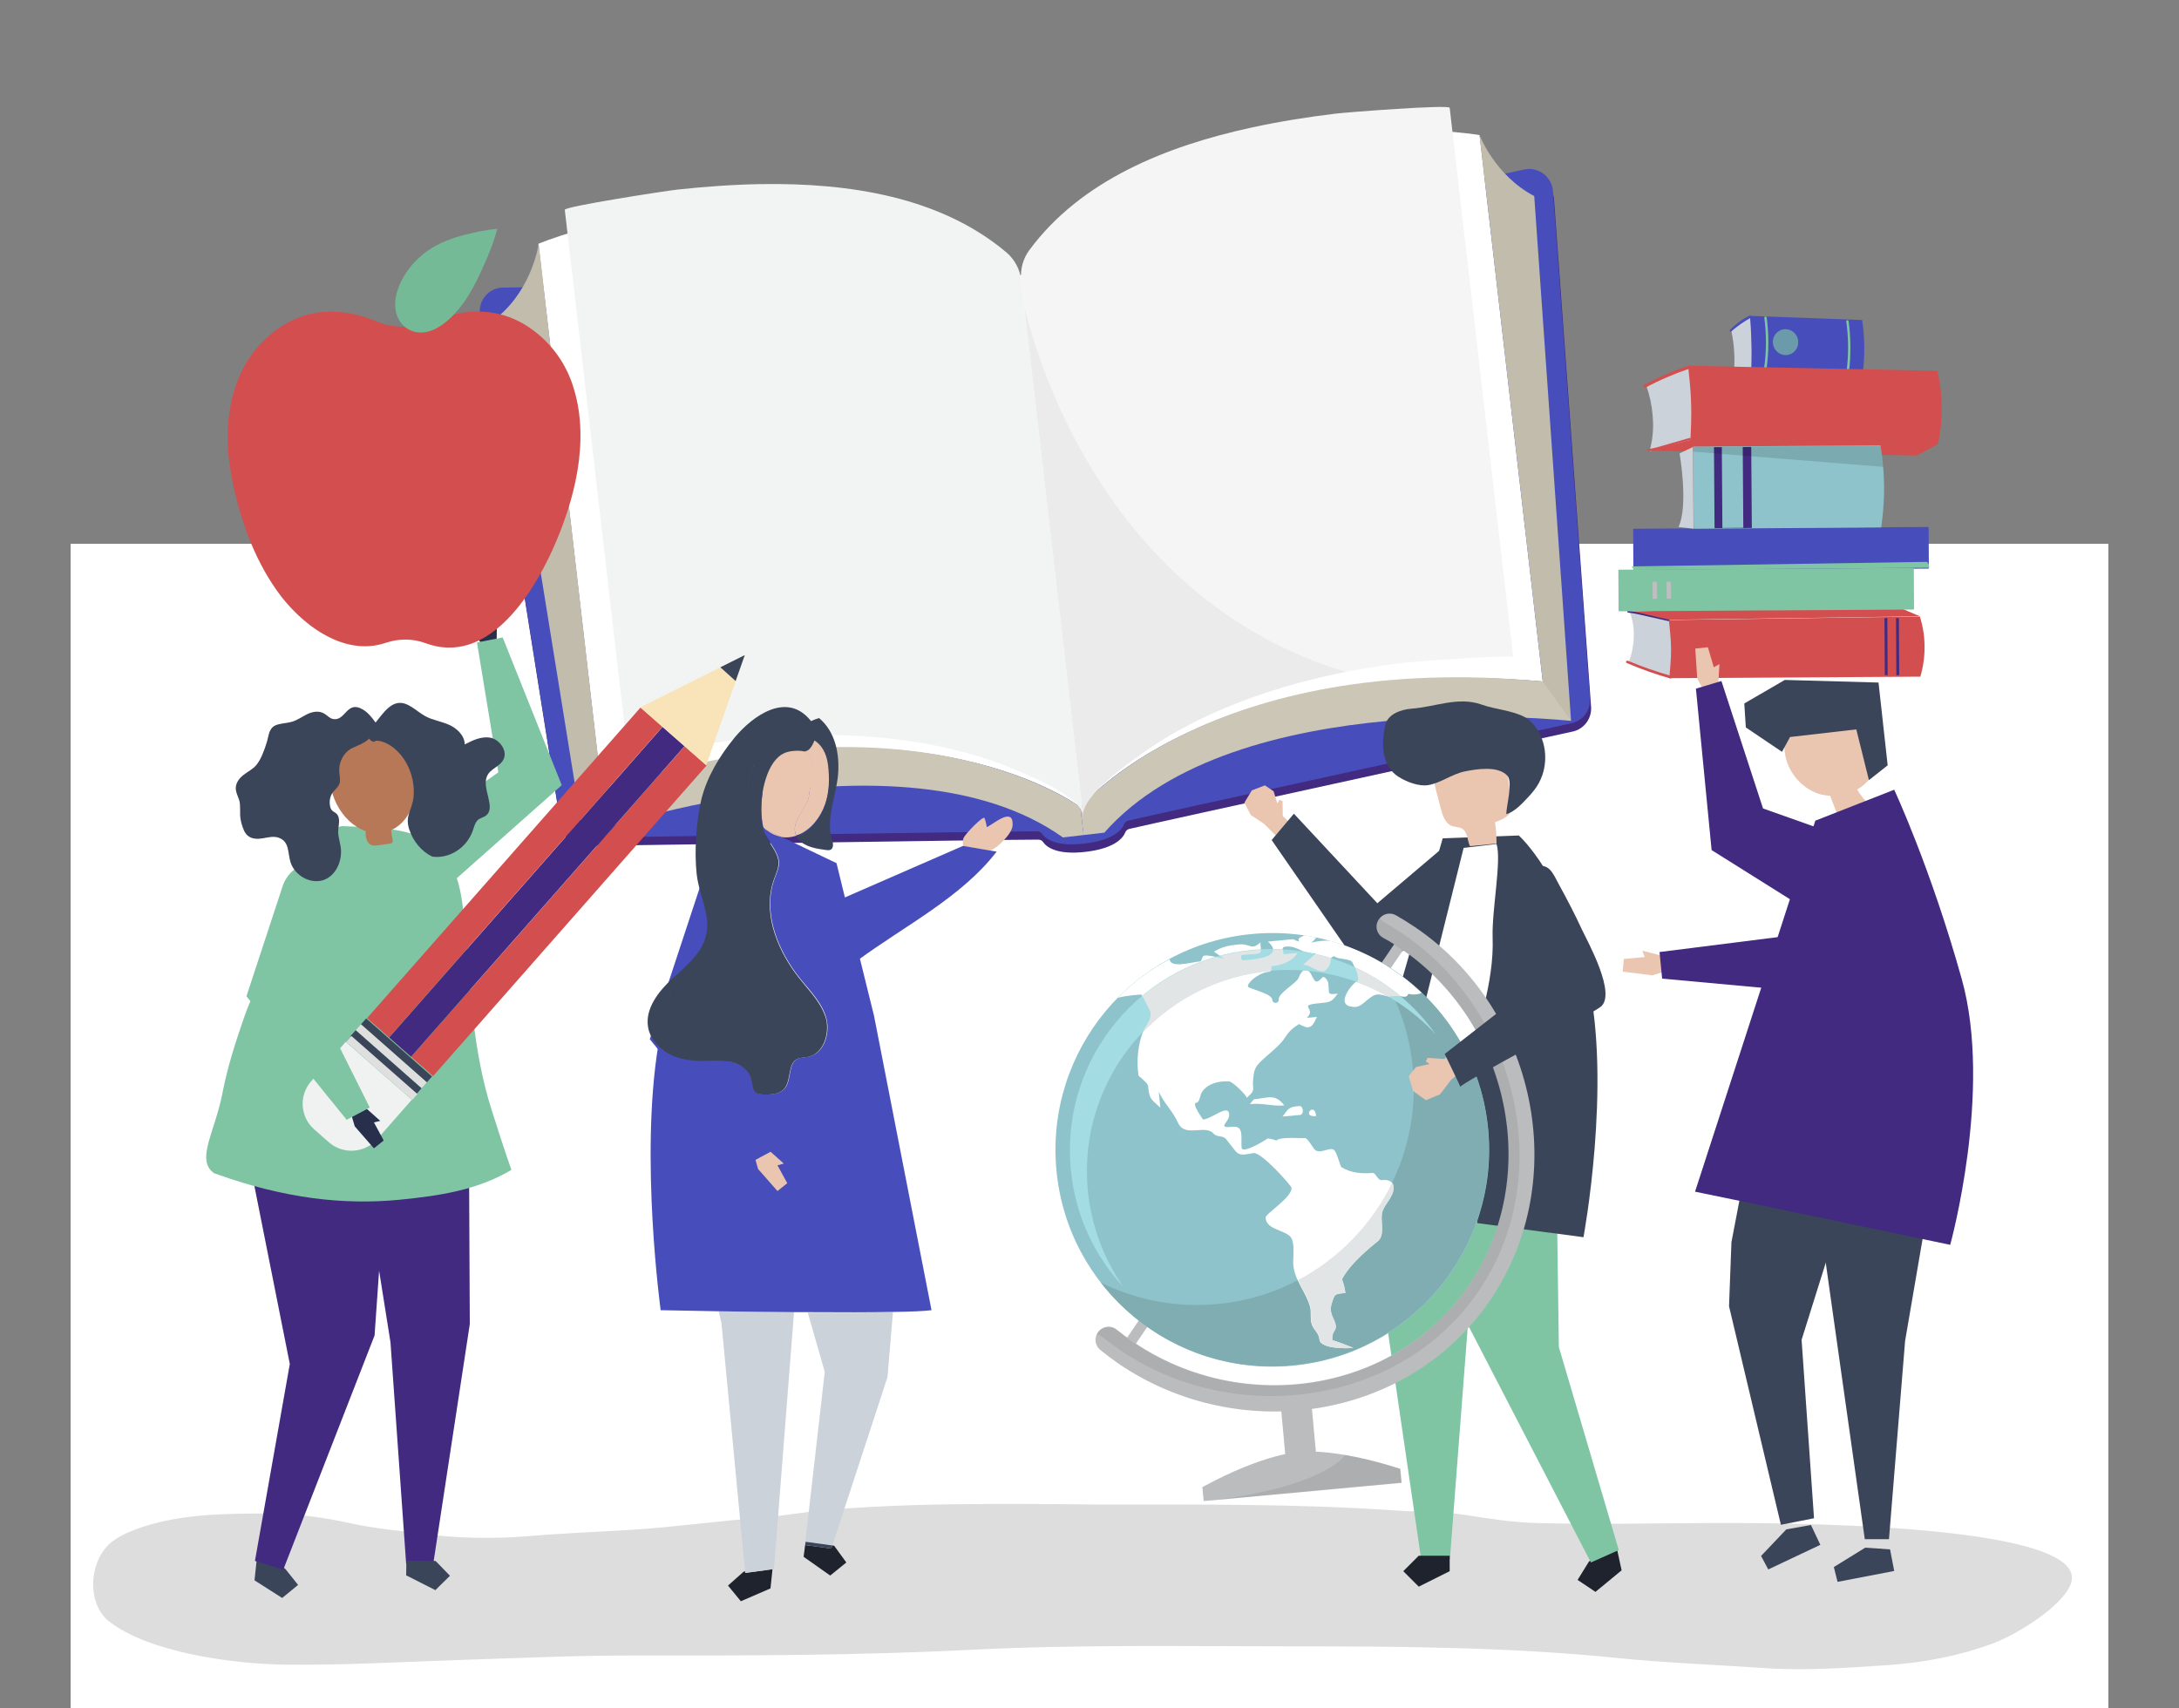 <?xml version="1.0" encoding="utf-8"?>
<!-- Generator: Adobe Illustrator 27.1.0, SVG Export Plug-In . SVG Version: 6.00 Build 0)  -->
<svg version="1.1" id="Capa_1" xmlns="http://www.w3.org/2000/svg" xmlns:xlink="http://www.w3.org/1999/xlink" x="0px" y="0px"
	 viewBox="0 0 1000 784" style="enable-background:new 0 0 1000 784;" xml:space="preserve">
<rect x="0" y="0" width="1000" height="784" fill="#808080" stroke="none"/>
<style type="text/css">
	.st0{fill:#FFFFFF;}
	.st1{fill:#DDDDDD;}
	.st2{fill:#CCD2D9;}
	.st3{fill:#9EB79C;}
	.st4{fill:#B1C1BB;}
	.st5{fill:#474EBB;}
	.st6{fill:#7FC5A3;}
	.st7{fill:#D34E4E;}
	.st8{fill:#412A80;}
	.st9{fill:#8EC3CB;}
	.st10{opacity:0.13;}
	.st11{clip-path:url(#SVGID_00000164487798551257526480000011453441700077357741_);fill:#000100;}
	.st12{opacity:0.64;}
	.st13{clip-path:url(#SVGID_00000020378694368229090960000009913931591131065507_);fill:#7FC5A3;}
	.st14{fill:#BCBEC0;}
	.st15{fill:#C2BCAD;}
	.st16{fill:#CCC6B6;}
	.st17{fill:#F2F4F3;}
	.st18{opacity:5.000000e-02;}
	.st19{clip-path:url(#SVGID_00000008842139725207451710000005043693798030128555_);fill:#272525;}
	.st20{clip-path:url(#SVGID_00000158025889176622366350000017118550987664165003_);fill:#272525;}
	.st21{fill:#EAC5B0;}
	.st22{fill:#3B455A;}
	.st23{fill:#1E232D;}
	.st24{fill:#D0CFD1;}
	.st25{fill:#272F4C;}
	.st26{fill:#BABCBE;}
	.st27{fill:#80ADB2;}
	.st28{fill:#8CABEF;}
	.st29{fill:#A3DCE2;}
	.st30{fill:#92DDB6;}
	.st31{fill:#E1E5E5;}
	.st32{opacity:0.1;}
	.st33{clip-path:url(#SVGID_00000135652813425726063150000008691706898565809582_);fill:#272525;}
	.st34{clip-path:url(#SVGID_00000124124198515390853920000000317246240961413538_);fill:#272525;}
	.st35{fill:#75BA96;}
	.st36{fill:#DEDFDE;}
	.st37{fill:#F0F1F1;}
	.st38{fill:#F8E4B8;}
	.st39{fill:#B77858;}
</style>
<g id="background">
	<rect x="32.4" y="249.6" class="st0" width="935.2" height="542.4"/>
</g>
<g id="shadow">
	<g>
		<path class="st1" d="M459.4,690.3c-26.6,0.1-53.2,0.5-79.8,2.8c-10,0.8-19.8,2.7-29.8,3.5c-20,1.5-39.7,4.3-59.8,5.6
			c-16.2,1-32.5,1.6-48.6,3c-15.1,1.2-31.9,0.9-46.9-1.1c-11.1-1.5-22.3-2.4-33.2-4.8c-12.2-2.7-25.5-4.6-38.3-4.6
			c-18.2,0.1-35.9,0.1-53.3,4.9c-6.1,1.7-13.6,4.4-18.2,8c-10.6,8.1-12.1,28.2-1.5,36.6c17.9,14.1,56,19.6,81,19.9
			c27.4,0.3,54.1-1.3,81.5-2.2c25.5-0.8,51-2,76.5-2c52.2,0.1,104.4,0,156.5-2.6c49-2.5,98-1.6,147.1-1.6
			c50.3,0,100.3,0.3,150.2,5.4c21.8,2.2,43.9,3,65.8,4.5c19.6,1.4,38.4,0,57.9-1.3c16.4-1.1,32.7-4.3,47.5-9.7
			c11.8-4.3,32.8-17.5,36.4-27.7c10.1-28.6-142.8-27.9-166.2-27.8c-26.3,0.1-52.7,0.7-79,0c-11-0.3-21.9-2-32.7-3.7
			c-10.7-1.8-21.5-1.3-32.4-2.1c-45.4-3.1-90.9-2.7-136.4-2.7C489,690.4,474.2,690.3,459.4,690.3z"/>
	</g>
</g>
<g id="object">
	<g>
		<path class="st2" d="M804.3,171.5l-9,2.6l0.3-2.1c0.8-6.3,0.3-14.1-1.1-20.3l0.4-0.4l8.6-6.3L804.3,171.5z"/>
		<polygon class="st3" points="854.8,172 803.6,170.3 795.1,174 850.4,175.9 		"/>
		<path class="st4" d="M795,173.4c1.5-0.3,3-1.2,4.5-1.8c1.4-0.6,2.7-1.3,4.1-1.9c0.2-0.1,0.3,0.6,0.1,0.7c-1.5,0.7-3,1.4-4.4,2
			c-1.4,0.6-2.8,1.4-4.2,1.7C794.8,174.2,794.7,173.5,795,173.4"/>
		<path class="st5" d="M803.4,145.9c-3.1,1.7-6.1,3.8-9.1,6.4c-0.3,0.3-0.6-0.7-0.3-1c2.8-2.7,5.7-4.9,9.2-6.5
			C803.6,144.7,803.7,145.8,803.4,145.9"/>
		<path class="st5" d="M854.6,146.9l-51.5-1.9l0.4,5.7c0.3,4.6,0.4,9.2,0.3,13.8l-0.1,5.8l51.1,1.7l0-0.3
			C855.9,163.6,855.8,155,854.6,146.9"/>
		<path class="st6" d="M810.8,145.8c-0.1-0.7-1.2-0.7-1.1,0.1c1,7.7,1,15.4-0.1,23.1c-0.1,0.7,1,1,1.1,0.3
			C811.8,161.5,811.8,153.6,810.8,145.8"/>
		<path class="st6" d="M848.4,147.5c-0.1-0.7-1.2-0.7-1.1,0.1c1.1,7.7,1.1,15.4,0.1,23.1c-0.1,0.7,1,1,1.1,0.2
			C849.5,163.2,849.4,155.3,848.4,147.5"/>
		<path class="st2" d="M777.2,203.5l-20.1,3.5l0.6-2.8c1.9-8.5,0.8-18.9-2.2-27.2l0.9-0.5l19.1-8.6L777.2,203.5z"/>
		<polygon class="st7" points="889.4,203.8 775.8,201.9 756.7,206.9 879.7,209.1 		"/>
		<path class="st7" d="M756.5,206.1c3.4-0.4,6.6-1.6,9.9-2.5c3.1-0.9,6.1-1.7,9.1-2.6c0.5-0.1,0.7,0.8,0.2,0.9
			c-3.3,0.9-6.6,1.8-9.9,2.8c-3.1,0.9-6.2,1.9-9.4,2.3C756,207.1,756,206.2,756.5,206.1"/>
		<path class="st7" d="M775.4,169.2c-6.9,2.3-13.7,5.2-20.2,8.7c-0.7,0.4-1.3-0.9-0.6-1.3c6.7-3.5,13.5-6.5,20.5-8.8
			C775.8,167.6,776.2,169,775.4,169.2"/>
		<path class="st7" d="M889.1,170.2l-114.4-2.3l0.8,7.7c0.6,6.2,0.8,12.4,0.6,18.6l-0.3,7.8l113.6,1.9l0.1-0.5
			C891.8,192.6,891.7,181.1,889.1,170.2"/>
		<path class="st2" d="M767.3,283.2l-19.5-2.8l0.7,2.2c2.2,6.7,1.5,14.8-1,21.3l0.8,0.4l18.7,6.8L767.3,283.2z"/>
		<polygon class="st7" points="881.1,282.9 765.9,284.5 747.3,280.6 870.8,278.5 		"/>
		<path class="st8" d="M747.2,281.2c3.2,0.3,6.4,1.2,9.6,1.9c3,0.7,6,1.3,8.9,2c0.5,0.1,0.7-0.6,0.2-0.7c-3.2-0.7-6.4-1.4-9.7-2.2
			c-3-0.7-6-1.5-9.1-1.8C746.7,280.4,746.7,281.2,747.2,281.2"/>
		<path class="st7" d="M766.8,310.2c-6.7-1.9-13.3-4.2-19.7-6.9c-0.7-0.3-1.2,0.7-0.6,1c6.5,2.8,13.2,5.2,20,7.1
			C767.2,311.6,767.5,310.4,766.8,310.2"/>
		<path class="st7" d="M881.3,310.6l-115.2,0.7l0.5-6c0.4-4.9,0.4-9.7-0.1-14.6l-0.6-6.1l115.2-1.6l0.1,0.4
			C883.9,292.2,883.9,301.7,881.3,310.6"/>
		<path class="st5" d="M884.9,261l-135,0.8c-0.2,0-0.3-0.1-0.3-0.3l-0.1-18.5c0-0.2,0.1-0.3,0.3-0.3l135-0.8c0.2,0,0.3,0.1,0.3,0.3
			l0.1,18.5C885.2,260.9,885.1,261,884.9,261"/>
		<path class="st9" d="M863.3,242.1l-86,0.6L777,205l86-0.6l0.3,2.1c1.7,11.1,1.8,22.4,0.3,33.5L863.3,242.1z"/>
		
			<rect x="786.7" y="205.2" transform="matrix(1 -7.199813e-03 7.199813e-03 1 -1.59 5.731)" class="st8" width="17.1" height="37.2"/>
		
			<rect x="790.3" y="205.1" transform="matrix(1 -7.199813e-03 7.199813e-03 1 -1.59 5.731)" class="st9" width="9.6" height="37.2"/>
		<g class="st10">
			<g>
				<g>
					<defs>
						<rect id="SVGID_1_" x="777" y="204.6" width="87.3" height="9.7"/>
					</defs>
					<clipPath id="SVGID_00000024711726384959111490000000486702316587318171_">
						<use xlink:href="#SVGID_1_"  style="overflow:visible;"/>
					</clipPath>
					<polygon style="clip-path:url(#SVGID_00000024711726384959111490000000486702316587318171_);fill:#000100;" points="777,205.2 
						863,204.6 864.3,214.3 777,207.3 					"/>
				</g>
			</g>
		</g>
		<g class="st12">
			<g>
				<g>
					<defs>
						<rect id="SVGID_00000120542931068117370890000005762801639255151256_" x="813.6" y="151.1" width="11.6" height="11.9"/>
					</defs>
					<clipPath id="SVGID_00000140700338084260564230000009120378537869654455_">
						<use xlink:href="#SVGID_00000120542931068117370890000005762801639255151256_"  style="overflow:visible;"/>
					</clipPath>
					<path style="clip-path:url(#SVGID_00000140700338084260564230000009120378537869654455_);fill:#7FC5A3;" d="M825.3,157
						c0,3.3-2.6,6-5.8,6c-3.2,0-5.8-2.6-5.9-5.9s2.6-6,5.8-6S825.2,153.7,825.3,157"/>
				</g>
			</g>
		</g>
		<path class="st5" d="M763.2,252c-1.2-1.5-2.5-2.7-4-3.8c-0.6-0.4-1.2,0.6-0.6,1c1.3,0.9,2.4,2,3.5,3.2c-1.1,1.3-2.2,2.5-3.5,3.6
			c-0.5,0.5,0.3,1.3,0.8,0.8c1.4-1.2,2.7-2.6,3.9-4C763.4,252.5,763.4,252.2,763.2,252"/>
		<path class="st5" d="M769.7,251.7c-0.8-1.2-2.2-2.2-3.2-3.2c-0.5-0.5-1.3,0.3-0.8,0.8c0.9,0.8,2.1,1.7,2.9,2.7
			c-0.4,0.5-1.1,1-1.6,1.5c-0.6,0.6-1.2,1.1-1.8,1.7c-0.5,0.5,0.3,1.3,0.8,0.8c0.7-0.7,1.4-1.4,2.2-2.1c0.5-0.5,1.3-1,1.6-1.7
			C769.8,252.1,769.8,251.9,769.7,251.7"/>
		<path class="st5" d="M773.2,247.2c-0.5-0.5-1.3,0.3-0.8,0.8c0.3,0.3,0.9,1.4,0.2,1.5c-0.7,0.1-0.4,1.3,0.3,1.1
			c0.7-0.1,1.1-0.8,1.2-1.5C774.1,248.4,773.7,247.7,773.2,247.2"/>
		<path class="st5" d="M779.5,250.1c-0.2-0.2-0.4-0.3-0.6-0.2c-0.9-0.5-2.1-0.3-2.8,0.6c-0.7,0.8-0.6,2.1,0.1,2.9
			c0.8,0.9,2.1,0.9,3,0.1C780.2,252.7,780.3,251.2,779.5,250.1 M778.5,252.6c-0.4,0.4-1.1,0.4-1.5,0c-0.8-1,0.4-2.2,1.4-1.6
			c0.1,0.1,0.2,0.1,0.3,0.1C779,251.5,779,252.2,778.5,252.6"/>
		
			<rect x="864.9" y="283.7" transform="matrix(1 -5.699907e-03 5.699907e-03 1 -1.678 4.938)" class="st8" width="1.3" height="26.2"/>
		
			<rect x="870.2" y="283.7" transform="matrix(1 -5.699907e-03 5.699907e-03 1 -1.678 4.968)" class="st8" width="1.3" height="26.2"/>
		<path class="st6" d="M878.1,279.8l-135,0.8c-0.2,0-0.3-0.1-0.3-0.3l-0.1-18.5c0-0.2,0.1-0.3,0.3-0.3l135-0.8
			c0.2,0,0.3,0.1,0.3,0.3l0.1,18.5C878.4,279.6,878.2,279.8,878.1,279.8"/>
		<polygon class="st14" points="760.5,274.8 758.4,274.9 758.4,267 760.4,267 		"/>
		<polygon class="st14" points="766.9,274.8 764.9,274.8 764.8,267 766.8,267 		"/>
		<path class="st6" d="M885.4,260.6l-135.3,1c-0.4,0-0.7-0.4-0.6-0.8l135.6-2.1L885.4,260.6z"/>
		<path class="st6" d="M884.9,259.8l-135.3,1c-0.4,0-0.7-0.4-0.6-0.8l135.6-2.1L884.9,259.8z"/>
		<path class="st2" d="M770.8,208.1c0,0,4.2,23.9-0.5,33.8l6.9,0.8l-0.3-37.5L770.8,208.1z"/>
		<path class="st8" d="M700,81.6L468.3,132l-237,3.8c-6.7,0.1-11.6,6.2-10.5,12.8l36.6,230.7c0.9,5.3,5.5,9.1,10.8,9
			c39-0.5,191.2-2.9,208.3-2.9c0.9,0,1.7,0.4,2.2,1.1c1.4,2.1,6,6.1,19.6,4.5c13.6-1.6,17.2-6.6,18.1-8.9c0.3-0.8,1-1.4,1.8-1.6
			c16.7-3.9,165.4-36.3,203.5-44.7c5.2-1.1,8.8-5.9,8.5-11.2l-17-233C712.7,85,706.5,80.2,700,81.6"/>
		<path class="st5" d="M699.5,77.8l-231.7,50.4l-237,3.8c-6.7,0.1-11.6,6.2-10.5,12.8l36.6,230.7c0.9,5.3,5.5,9.1,10.8,9
			c39-0.5,191.2-2.9,208.3-2.9c0.9,0,1.7,0.4,2.2,1.1c1.4,2.1,6,6.1,19.6,4.5c13.6-1.6,17.2-6.6,18.1-8.9c0.3-0.8,1-1.4,1.8-1.6
			c16.7-3.9,165.4-36.3,203.5-44.7c5.2-1.1,8.8-5.9,8.5-11.2l-17-233C712.3,81.2,706,76.4,699.5,77.8"/>
		<path class="st0" d="M468.5,126.4c-116.3-59.7-221.4-14.5-221.4-14.5l29,250.8c147-47.9,219.7,7.8,219.7,7.8S554,299.6,708,312.8
			L679,62C679,62,568.2,41.7,468.5,126.4"/>
		<path class="st15" d="M247.2,111.9c0,0-2.6,19.6-18.1,33l38.5,238.4c0,0,9.8-9.7,8.6-20.6L247.2,111.9z"/>
		<path class="st15" d="M679,62c0,0,7,18.5,25.1,28L721,330.9c0,0-11.8-7.2-13-18.1L679,62z"/>
		<path class="st16" d="M267.6,383.3c0,0,146.1-51.7,220.2,1.1l9.5-1.1l-1.5-12.8c0,0-75.2-56.5-219.7-7.8L267.6,383.3z"/>
		<path class="st16" d="M721,330.9c0,0-154.1-17-214.2,51.3l-9.5,1.1l-1.5-12.8c0,0,60.3-72.2,212.2-57.7L721,330.9z"/>
		<path class="st17" d="M349.5,84.5c-13.2,0.2-26.1,1.2-38.4,2.5c-5.7,0.6-52.1,7.8-51.9,9.3c0,0,8.2,70.9,8.2,70.9
			s20.9,181.1,21,181.4c-0.2-1.6,46.3-8.8,52-9.4c40.2-4.2,86.1-2.1,123.8,13.4c6.3,2.6,31.8,12.7,32.9,21.7l-28.4-245.6
			c-0.6-5-3-9.6-6.9-12.9C431.5,90.3,389.6,83.9,349.5,84.5"/>
		<path class="st0" d="M574.6,58.5c12.9-2.8,25.7-4.8,38-6.3c5.7-0.7,52.5-4.3,52.7-2.7l8.2,70.9c0,0,20.9,181.1,21,181.4
			c-0.2-1.6-47.1,2-52.8,2.7c-40.1,5.1-84.3,17.6-117.5,41.3c-5.5,4-28.1,19.6-27.1,28.7l-28.4-245.6c-0.6-5,0.7-10.1,3.7-14.1
			C496,82.8,535.3,67,574.6,58.5"/>
		<g class="st18">
			<g>
				<g>
					<defs>
						<rect id="SVGID_00000112623697376913385180000007452404235459631275_" x="468.5" y="49" width="225.9" height="325.4"/>
					</defs>
					<clipPath id="SVGID_00000147220636034340744330000005002755541541989025_">
						<use xlink:href="#SVGID_00000112623697376913385180000007452404235459631275_"  style="overflow:visible;"/>
					</clipPath>
					<path style="clip-path:url(#SVGID_00000147220636034340744330000005002755541541989025_);fill:#272525;" d="M574.6,58.5
						c12.9-2.8,25.7-4.8,38-6.3c5.7-0.7,52.5-4.3,52.7-2.7l8.2,70.9c0,0,20.9,181.1,21,181.4c-0.2-1.6-47.1,2-52.8,2.7
						c-40.1,5.1-84.3,17.6-117.5,41.3c-5.5,4-28.1,19.6-27.1,28.7l-28.4-245.6c-0.6-5,0.7-10.1,3.7-14.1
						C496,82.8,535.3,67,574.6,58.5"/>
				</g>
			</g>
		</g>
		<g class="st18">
			<g>
				<g>
					<defs>
						<rect id="SVGID_00000000915643931584562050000014686814735629213870_" x="470.1" y="141" width="147.4" height="233.5"/>
					</defs>
					<clipPath id="SVGID_00000166651984350110010210000005626689937884937138_">
						<use xlink:href="#SVGID_00000000915643931584562050000014686814735629213870_"  style="overflow:visible;"/>
					</clipPath>
					<path style="clip-path:url(#SVGID_00000166651984350110010210000005626689937884937138_);fill:#272525;" d="M470.1,141
						c5.7,49.5,27,233.5,27,233.5c-1-9,21.5-24.7,27.1-28.7c26.6-19,60.3-30.8,93.3-37.4v0C509.7,275.7,476.9,169,470.1,141"/>
				</g>
			</g>
		</g>
		<polygon class="st21" points="594.4,380 588.7,374.6 588.6,367.8 587.2,367.1 586.2,368.8 584.5,363.2 580.5,360.5 574.5,362.8 
			571.1,368.4 574,374.1 580.3,378.3 587.8,385.9 		"/>
		<polygon class="st22" points="593.8,373.5 583.6,385.6 622.6,442 632.7,445.3 676,410.8 664.4,387.2 632.1,414.6 		"/>
		<polygon class="st23" points="742.7,713.9 744.2,720.8 732.2,730.7 724,725.2 729.2,716.8 741.2,707 		"/>
		<polygon class="st6" points="700.8,500.9 714.2,531.7 715.4,618.3 742.9,711.5 730.1,717.2 674.1,609 667.7,574.7 665.2,502.5 		
			"/>
		<polygon class="st6" points="636.2,507.8 635.1,598.6 652.2,715.7 665.4,715.7 673.7,607.6 691.7,499.6 		"/>
		<polygon class="st23" points="665.3,714.1 665.3,721.2 651.1,728.3 644,721.2 651.1,714.1 		"/>
		<path class="st22" d="M662.1,384.8l34.9-1.3c0,0,20.9,18.3,31.7,66c11,48.5-2,118.4-2,118.4s-93.8-12.5-109.1-14.4l23.5-95.8
			L662.1,384.8z"/>
		<path class="st21" d="M674.6,388.4c4.1-0.4,8.2-0.8,12.2-1.2c0-3.3-0.2-6.5-0.7-9.8c3.4-1.2,7.3-3,7.9-6.5c0.2-1.1,0-2.3-0.2-3.4
			c-0.8-4.6-1.6-9.3-2.4-13.9c-0.3-1.6-0.6-3.2-1.4-4.6c-1.5-2.4-4.5-3.5-7.3-4c-7.2-1.3-15,0.3-20.5,5c-1.5,1.2-2.8,2.7-3.5,4.6
			c-1,2.8-0.3,5.9,0.5,8.8c0.7,2.7,1.4,5.3,2.1,8c0.8,3.1,2,6.5,4.9,7.7c1.6,0.6,3.4,0.4,4.8,1.3C673.7,382,673.3,385.7,674.6,388.4
			"/>
		<path class="st22" d="M634.7,342.2c-0.1-3.2,0.4-6.4,1-9.3c1.1-5,7-7.2,12-7.6c11-0.8,21.5-5.7,32.2-1.9
			c6.1,2.2,14.3,2.7,19.9,5.8c2.3,1.3,4.2,3.3,5.6,5.5c5,7.7,5,18.3,0,26.1c-1.1,1.7-2.4,3.3-3.8,4.8c-2.9,3.1-6.4,7-10.3,8.1
			c-0.1-3.6,3.2-14.8,0.4-17.7c-4.3-4.6-14.1-3-19.5-1.9c-5.9,1.2-11.1,5.4-16.9,6.3c-4.2,0.6-9.5-1.4-13.1-3.6
			C636.7,353.5,634.9,347.9,634.7,342.2"/>
		<path class="st0" d="M671.7,389.2l-36.7,147l-3,19.3l45.8,6c0,0-1.8-70.4-1.2-79.8c0.6-9.4,9.2-29.7,8.4-51.5
			c-0.4-12.4,4.2-35.3,1.8-42.8L671.7,389.2z"/>
		<polygon class="st22" points="851.6,517.9 851.5,536.2 826.8,615 832.5,696.9 817.3,699.9 793.5,599.6 794.6,570.2 806.1,510.1 		
			"/>
		<polygon class="st22" points="832.2,539.4 855.8,706.5 866.9,706.5 874.3,615.5 889.9,524.5 		"/>
		<polygon class="st22" points="819.8,702 808.2,714.2 811.5,720.4 835.4,709.1 831.1,700 		"/>
		<polygon class="st22" points="856,710.4 841.6,719.3 843.3,726.1 869.3,721.1 867.4,711.2 		"/>
		<path class="st21" d="M819,335.3c9.8,0.8,19.1-7.3,28.7-5.2c6.3,1.3,11.2,6.9,13.1,13.2c0.9,2.9,1.2,6.1,0.3,9
			c-0.6,1.9-1.6,3.6-2.9,5.1c-1.7,2-3.7,3.7-5.9,5c1.2,2,2.6,3.9,4.2,5.6c-4.5,1.7-9.1,3.4-13.6,5.1c-1-2.6-2-5.2-3-7.8
			c-1.4-0.1-2.7-0.3-4.1-0.6c-8-2.1-14.7-9.2-16.4-17.5C818.6,343.3,818.8,339.3,819,335.3"/>
		<polygon class="st22" points="821.5,338.3 851.9,334.8 857.7,358.1 866.3,351.3 862.1,313.3 819.1,312.1 800.5,322.9 801.2,333.9 
			817.8,345.1 		"/>
		<path class="st8" d="M833.1,376.7l36.2-14.2c0,0,16.7,35.7,31,86.9c14.3,51.1-5.3,122-5.3,122s-100.6-21.1-117.1-24.4l33.1-102
			L833.1,376.7z"/>
		<polygon class="st21" points="778.9,311.4 778,297.7 783.8,297.1 786.5,306.3 789.1,304.8 788.4,316.5 782.4,318 		"/>
		<polygon class="st8" points="859.6,389 809.1,371.1 790,312.6 778.3,316.1 785.5,390.2 842.4,425.9 		"/>
		<polygon class="st23" points="354.5,720.3 354.3,722.4 353.6,729.1 340,735 334.1,727.8 341.2,721.5 341.9,721.2 342,722 		"/>
		<path class="st2" d="M329.8,601.9l1.3,5.4l10.8,113.9l0.1,0.8l12.5-1.7l0.7-0.1l9.2-117.9C352.1,602.2,340,602.1,329.8,601.9"/>
		<path class="st2" d="M409.8,602.3l-2.5,29.8L382,709.4l-12.3-1.6l-0.2,1.5l-0.1,0l9.1-79.6l-7.8-27.2
			C385,602.5,399,602.5,409.8,602.3"/>
		<polygon class="st23" points="382,709.4 382.8,709.5 388.4,717.2 381,723.2 368.8,714.6 369.5,709.2 381.5,710.8 		"/>
		<polygon class="st22" points="382,709.4 381.5,710.8 369.5,709.2 369.7,707.7 		"/>
		<path class="st24" d="M324.3,429c-1.6,7.5-7.5,12.9-13.2,18.1c4.3-10.9,8.7-20.5,12.9-28.8C324.7,421.8,325.1,425.4,324.3,429"/>
		<path class="st21" d="M442.1,384.9c0.4-1.7,9.2-10.7,9.7-9.4c0.6,1.4,0.8,2.8,1.1,4.2c3.6-1.9,12.3-9.5,11.8-0.8
			c-0.2,3.8-6.9,10.3-10.2,11.5c-0.1,0-0.2,0.1-0.2,0.1l-12.2-2.1C441.8,387.4,441.8,386.3,442.1,384.9"/>
		<path class="st5" d="M401.1,466.2l-0.1-0.4c-0.3,0.2-0.6,0.4-0.9,0.6c0.3-0.2,0.6-0.4,0.9-0.6l-7-28.3l-10.1-41.3l-25.3-12.1
			c-2.7-0.4-5.1-1.7-7.2-3.4l-0.9-0.4c0.3,1.2,0.6,2.2,1.1,3.2c0.2,0.4,0.4,0.8,0.6,1.1c2.1,3.8,5.4,7.5,5.3,11.8
			c0,0.8-0.2,1.6-0.4,2.4c-0.4,1.4-1,2.8-1.5,4.2c-5.6,14.7,0.6,31.3,9.7,43.7c4.7,6.4,10.9,11.9,13.5,19.3c0.5,1.3,0.7,2.6,0.9,4
			c1.6,1.4,3.4,2.7,5.4,3.3c-2-0.6-3.8-1.9-5.4-3.3c0.6,6.7-2.5,14-9,15.1c-1.5,0.3-3.1,0.2-4.5,0.8c-4.8,2.2-2.7,10-6.2,13.9
			c-2.3,2.5-6.1,2.6-9.5,2.5c-1.1,0-2.3-0.1-3.2-0.7c-2-1.3-1.8-4.2-2.4-6.5c-1.1-4.2-5.2-6.9-9.4-7.8c-4.2-0.9-8.5-0.4-12.8-0.4
			c-5.4,0-10.8-0.8-15.6-3.3c-1.9-1-3.6-2.3-5-3.8c-8.5,51.7,1.1,121.6,1.1,121.6s11.1,0.2,26.8,0.5c10.2,0.2,22.4,0.3,34.6,0.4
			c2.1,0,4.3,0,6.4,0c14.3,0.1,28.3,0.1,39-0.1c8.1-0.1,14.4-0.4,17.5-0.8L401.1,466.2z"/>
		<path class="st5" d="M454.3,390.4l-12.2-2.1l-0.2,0l-55,24l7,28.3c21.7-15.9,47.4-28.8,63.5-49.7L454.3,390.4z"/>
		<path class="st21" d="M350.3,379.7c-2.4-10.3,0.2-26.5,7.1-32.5c2.7-2.4,5.8-2.8,9.2-2.8c1.6,0,2.2,0.4,3,0.3
			c2.6,3.3,4.3,7.3,4,11.1c-0.3,3.2-2.1,5.6-2.3,9.1c-0.3,6.3-9.2,12.5-5.8,18.7c-2.5,0.8-4.8,1-6.9,0.6l-7.2-3.4
			C351,380.4,350.6,380,350.3,379.7"/>
		<path class="st21" d="M358.6,384.1c-2.7-0.4-5.1-1.7-7.2-3.4L358.6,384.1z"/>
		<path class="st21" d="M371.3,364.7c0.1-3.4,2-5.9,2.3-9.1c0.3-3.8-1.4-7.8-4-11.1c0.4-0.1,0.8-0.2,1.4-0.6
			c1.2-0.8,2.3-2.8,2.9-4.4c3.2,2,5.5,5.7,6.2,11.2c0.7,6,0.7,12.4-1.4,18.4c-2.1,6-6.5,11.7-12.2,14c-0.3,0.1-0.7,0.2-1,0.4
			C362.1,377.3,371,371,371.3,364.7"/>
		<polygon class="st25" points="228,288.8 222.6,276.5 217.2,278.5 219.1,287.8 216.1,287.6 222.1,297.6 227.9,296.1 		"/>
		<polygon class="st6" points="187.5,383.8 228.7,354.5 218.9,294.9 230.7,292.6 257.8,360.4 199.4,412.2 		"/>
		<polygon class="st22" points="117.5,718.8 116.8,725.4 129.5,733.5 136.8,727.5 130.9,720.1 118.2,712.1 		"/>
		<polygon class="st8" points="117,515.4 115,535.6 133,626.1 117,716.5 130,720.5 171.9,613 174.2,580.1 168.5,512.1 		"/>
		<polygon class="st8" points="215.2,522.3 215.6,607.8 198.8,718 186.4,717.9 179.2,616.1 163,514.2 		"/>
		<polygon class="st22" points="186.4,723.1 199.8,729.9 206.5,723.3 199.9,716.5 186.5,716.4 		"/>
		<path class="st6" d="M225.7,509.7c-8.9-27.7-9.9-56.8-12.5-85.6c-0.8-8.5-1.6-17.2-5.1-25c-4.1-8.9-10.8-13.6-18.6-16.2
			c-10-3.3-21.7-3.1-32.1-3.7c-9.8-0.3-18.5,36.7-28.6,54.6c-6.2,11-12.5,20.7-16.6,32.7c-4,11.5-7.8,23.2-10.1,35.2
			c-3.5,18.1-12.4,30.7-3.9,36.8c0.8,0.3,1.5,0.5,2.3,0.8c14,5,28.5,8.7,43.3,10.7c13.1,1.7,26.4,2,39.6,0.7
			c18-1.8,35.5-4.3,51.3-13.7C231.5,527.9,228.6,518.8,225.7,509.7"/>
		<polygon class="st21" points="347.9,536.6 356.8,546.7 361.3,543.1 356.8,534.9 359.7,534.1 351.1,526.4 345.9,529.5 		"/>
		<polygon class="st5" points="350.8,426.7 327.8,474 354.9,528 344.3,533.7 298.2,477 322,404.8 		"/>
		<path class="st26" d="M649.6,425.7c-3-2-6-3.9-9-5.6c-2.7-1.5-6.1-0.7-7.8,1.9c-2,2.9-1.1,6.8,2,8.5c2.8,1.5,5.5,3.2,8.2,5
			c49.8,33.9,65,104.6,31.1,154.4c-33.9,49.8-104.1,60-153.9,26.1c-2.7-1.8-5.2-3.7-7.7-5.7c-2.7-2.2-6.7-1.6-8.7,1.3
			c-1.7,2.5-1.3,6,1.1,8c2.7,2.2,5.5,4.3,8.5,6.4c55.3,37.6,132.9,26.1,170.5-29.2C721.5,541.5,705,463.4,649.6,425.7"/>
		<path class="st26" d="M636.7,446.7l-4-2.8l11.9-17.5c0.8-1.1,2.3-1.4,3.4-0.6c1.1,0.8,1.4,2.3,0.6,3.4L636.7,446.7z"/>
		<path class="st26" d="M521.2,616.9l-4-2.8l11.9-17.5c0.8-1.1,2.3-1.4,3.4-0.6c1.1,0.8,1.4,2.3,0.6,3.4L521.2,616.9z"/>
		<path class="st9" d="M484.8,536.9c-5-54.7,35.2-103.2,90-108.2c54.7-5,103.2,35.2,108.2,90c5,54.7-35.2,103.2-90,108.2
			C538.3,631.9,489.8,591.7,484.8,536.9"/>
		<path class="st27" d="M627.9,438.5c11.3,14.5,18.7,32.3,20.5,51.9c5,54.7-35.2,103.2-90,108.2c-19,1.7-37.3-2-53.2-9.9
			c20.1,25.9,52.6,41.3,87.7,38c54.7-5,95-53.5,90-108.2C679.7,482.9,657.9,453.3,627.9,438.5"/>
		<path class="st28" d="M598.7,429.4c1.8,0.3,3.6,0.6,5.4,1"/>
		<path class="st0" d="M610.2,431.8c-2.7-0.1-5.4,0.1-8.4,0.9c1.2-1,1.9-1.8,2.3-2.4c-1.8-0.4-3.6-0.7-5.4-1
			c-0.1,0.1-0.2,0.1-0.4,0.2c-2.3,1.1-2.7,1.2-2.1,2.7c-1-0.3-1.9-0.6-2.8-1.1l-11.5,1.1c8,7.4-6.1,8.1-11.3,8.6
			c-0.9,0.1-1.3-1.8-0.8-2.3c0.2-0.3,6.5-0.6,4.8-0.4c4.8-0.4,4.2-0.7,3.8-5.5c-4.3,3.9-4.5,0.4-9.8,0.9c-5,0.5-7.4,1-11.5,3.3
			c1.5,1.1,3.1,2.2,4.6,3.2c-1.8-0.2-7.8-2-9.4-1.2c-0.7,0.4-0.7,2.4-1.6,2.5c-3.7,0.3-13.5,3.3-13.9-0.9c0,0-0.1,0-0.2,0
			C527.8,445,519.9,451,513,458c4.7-1.2,9.7-1.4,10.7-1.5c0.4,0,4.2,7.5,4.3,8.1c0.5,3.4-1.7,5-3.2,8.4c-2.6,6.2-3.3,14.1-2.3,20.7
			c0,0.2,4.3,3.4,4.4,4.8c0.5,5.9,1.2,5.9,5.6,9.9l-0.7-7.2c3,6.1,6.1,8.3,8.9,14.3c3.1,6.8,12.4,0.5,16.2,4.8
			c1.7,1.9,4.3,0.7,5.8,2.6l4,5.1c2.4,3.1,4.9,1.7,8.7,1.3c3.7-0.3,17.2,14.9,17.3,15.9c0.4,4.4-12,11.9-11.9,13.7
			c0.4,5.2,6.9,5.3,10.8,8.2c3.1,2.3,1.7,9.8,1.9,13.1c0.5,7.6,5.8,12.6,7.7,19.6c0.7,2.6-0.1,5.6,0.8,8.1c0.9,2.6,3.3,4,3.5,6.9
			c0.4,4.5,13,4.2,15.5,3.9c0,0-9.6-3.9-9.6-3.4c-0.4-4.3,1.8-4.2,1.6-6.7c-0.3-3.1-3.3-5.4-2-9.9c1.5-4.9,1.3-4.7,6.4-5.2
			c-0.3-2.2-0.8-4.3-1.6-6.3c3.9-7.5,13.9-15.4,16.5-17.5c3.6-3,0.8-9.8,2.1-13.7c1.1-3.4,5.3-6.9,5.1-11c-0.1-3.1-2.9-3.6-5.2-3.3
			c-2.2,0.3-2.8-3.5-4.5-3.3c-4.7,0.4-9.7,0.1-14.1-2.6c-0.7-0.4-2-6.4-3.3-7.8c-1.9-2-6.8,2.3-9.2-0.5c-0.9-1-3.1-5.2-4.4-5.1
			c-1.7,0.2-11.4-0.8-13.2,1.2c0.3-0.3-3.4-1.1-3.9-1c0.2,0-11.6,7.5-11.9,4.2c-0.4-4.3,1.2-10.1-3.9-9.6c-8.2,0.8-1.4-2-1.8-5.8
			c-0.4-4.8-7.8,2.1-12,2.5c0.1,0-5.5-7.5-3.1-7.7c1.7-0.2,1.6-3.6,2.7-5.1c2.9-4.1,8.4-5,12.4-4.7c1.6,0.1,8,6.3,8.1,7.6
			c0-0.3,2.2-2,2.4-2.6c1-1.8,0.3-2.5,0.4-4.3c0.4-5.9,0.5-7.1,4.9-11.1c3.2-2.9,7.7-6.3,10-10c1.8-2.8,3.6-4.3,6.4-6
			c-0.3,0.2,3,1.6,3.7,1.6c2.7-0.2,3.1-2.6,4.4-4.8l-4.7,0.4c4.9-4.5-4.8-5.7,5.7-6.7c5.2-0.5,5.7-0.5,8.5-4.4
			c-5,0.5-3.8,0.3-4.3-4.8c-0.1-0.9-1.8-3.9-3-2.4c-3.4,4-3.7-0.3-5.5-2.6c-2.4-3-4.4,0.5-5.1,2.5c-0.9,2.5-9.5,7-9.2,10.1
			c0.2,1.8-2.8,2-2.9,0c-0.2-3-10.9-5-11.2-6.1c-0.4-1.5,4.6-6.2,9.4-6.7c2.2-0.2,0.9-2.6,1.5-2.7c4.5-0.4,9.6-2.3,11.8-6.1
			c-0.6,0.1-6.4,0.6-6.4,0.6c-0.2-2.1-1.2-3.2,1.2-3.4c5.5-0.5,7.6,3.7,13.6,3.1c-2,1.8-4,3.6-6.1,5.3c3-0.3,8.1,4.4,10.3,2.6
			c4.1-3.3,0.9-5.7,4.4-6.6c0.4,0.4,1,0.7,1.9,0.9c1.2,0.3,5.3,0.6,6.1,1.6c0.9,1.2,3.7,8.3,2.2,9.1c-2.4,1.3-9,9.9-3.2,11.4
			c4.5,1.1,5.4-0.9,9.1-3.7c3.4-2.6,4.4-1.8,8.6-0.8c0,0,4.2-0.5,5.8-0.1c3.5,0.9,3.1-1.2,3.5-1.1c1.5,0.4,4.3,0.5,6-0.5
			C640.6,444.5,626.2,436.2,610.2,431.8"/>
		<path class="st0" d="M575.4,504.6c-0.6,0.7-1.2,1.5-1.8,2.2c6.2-0.6,10.2,1.1,15.8,0.6C585.1,501.9,582.3,503.9,575.4,504.6"/>
		<path class="st0" d="M596.5,507.7c-5,0.3-5.2,1.1-7.9,4.8c2.6-0.2,5.3-0.5,7.9-0.7C598.7,511.6,598,507.6,596.5,507.7"/>
		<path class="st0" d="M604,512.3C603.4,505.3,596.9,513,604,512.3"/>
		<path class="st29" d="M499.2,546.1c-4.7-50.8,32.7-95.8,83.5-100.5c29.7-2.7,57.4,8.9,76.2,29.2c-18.4-26.1-49.9-41.9-84-38.8
			c-50.8,4.7-88.2,49.7-83.5,100.5c1.9,21.1,10.8,39.9,24.2,54.3C506.7,578.1,500.8,562.8,499.2,546.1"/>
		<path class="st30" d="M602.3,437.6c0.4,0.1,0.9,0.2,1.3,0.3c0.1-0.1,0.2-0.2,0.4-0.3C603.4,437.7,602.8,437.7,602.3,437.6"/>
		<path class="st31" d="M597.9,442.9c3-0.3,8.1,4.4,10.3,2.6c3-2.5,2-4.4,2.8-5.6c-2.4-0.8-4.9-1.4-7.4-2
			C601.7,439.6,599.8,441.3,597.9,442.9"/>
		<path class="st30" d="M602.3,437.6c-1-0.2-2-0.4-3-0.6C600.2,437.4,601.2,437.6,602.3,437.6"/>
		<path class="st31" d="M642.8,457.3c-6.3-5.3-13.4-9.8-20.9-13.2c1,2.5,2,5.9,0.9,6.5c-0.1,0.1-0.2,0.1-0.3,0.2
			c5,1.8,9.8,4,14.4,6.6c0.1,0,0.3,0.1,0.4,0.1C637.3,457.4,641,457,642.8,457.3"/>
		<path class="st31" d="M583.3,445.6c0.5-0.8,0-2.1,0.4-2.1c4.5-0.4,9.6-2.3,11.8-6.1c-0.6,0.1-6.4,0.6-6.4,0.6
			c-0.1-0.9-0.3-1.6-0.4-2.1c-1.5-0.1-3-0.1-4.5-0.2c0.6,4.1-9.5,4.7-13.6,5.1c-0.9,0.1-1.3-1.8-0.8-2.3c0.2-0.3,6.5-0.6,4.8-0.4
			c3.3-0.3,4.1-0.5,4.1-2.2c-1.2,0.1-2.5,0.1-3.7,0.3c-5.2,0.5-10.2,1.4-15,2.6c0.6,0.4,1.2,0.8,1.7,1.2c-0.7-0.1-2.1-0.4-3.6-0.7
			c-12.7,3.6-24.1,9.8-33.9,17.9c1.2,1.8,3.7,7,3.8,7.5c0.5,3.4-1.7,5-3.2,8.4c-0.1,0.2-0.2,0.5-0.3,0.7
			c14.9-15.5,35.1-25.9,58.2-28C582.9,445.7,583.1,445.7,583.3,445.6"/>
		<path class="st31" d="M602.1,607.9c0.9,2.6,3.3,4,3.5,6.9c0.4,4.5,13,4.2,15.5,3.9c0,0-9.6-3.9-9.6-3.4c-0.4-4.3,1.8-4.2,1.6-6.7
			c-0.3-3.1-3.3-5.4-2-9.9c1.5-4.9,1.3-4.7,6.4-5.2c-0.3-2.2-0.8-4.3-1.6-6.3c3.9-7.5,13.9-15.4,16.5-17.5c3.6-3,0.8-9.8,2.1-13.7
			c1.1-3.4,5.3-6.9,5.1-11c0-0.9-0.3-1.6-0.7-2.1c-9.2,19-24.4,34.7-43.2,44.7c1.9,4,4.5,7.7,5.7,12.2
			C602,602.4,601.3,605.4,602.1,607.9"/>
		
			<rect x="589.5" y="645.7" transform="matrix(0.996 -9.169879e-02 9.169879e-02 0.996 -58.448 57.501)" class="st26" width="14.1" height="38.1"/>
		<path class="st26" d="M596.1,666.5c0,0-15.6,0.5-44.3,16.1l0.6,6.4l45.4-4.2l45.4-4.2l-0.6-6.4
			C611.6,664.2,596.1,666.5,596.1,666.5"/>
		<g class="st32">
			<g>
				<g>
					<defs>
						<rect id="SVGID_00000118366087922121810290000005663359868853608353_" x="503.4" y="421.5" width="194" height="219.3"/>
					</defs>
					<clipPath id="SVGID_00000008864607659055028030000008799745739481032850_">
						<use xlink:href="#SVGID_00000118366087922121810290000005663359868853608353_"  style="overflow:visible;"/>
					</clipPath>
					<path style="clip-path:url(#SVGID_00000008864607659055028030000008799745739481032850_);fill:#272525;" d="M513.9,619.6
						c52.7,35.9,128.8,25.7,164.7-27c35.9-52.7,18-128.1-34.7-163.9c-2.8-1.9-5.7-3.7-8.6-5.3c-0.8-0.5-1.5-1.1-2-1.8
						c-0.2,0.2-0.3,0.4-0.5,0.6c-2,2.9-1.1,6.8,2,8.5c2.8,1.5,5.5,3.2,8.2,5c49.8,33.9,65,104.6,31.1,154.4
						c-33.9,49.8-104.1,60-153.9,26.1c-2.7-1.8-5.2-3.7-7.7-5.7c-2.7-2.2-6.7-1.6-8.7,1.3c-0.1,0.2-0.2,0.4-0.4,0.7
						c0.9,0.2,1.7,0.6,2.5,1.2C508.4,615.7,511.1,617.7,513.9,619.6"/>
				</g>
			</g>
		</g>
		<g class="st32">
			<g>
				<g>
					<defs>
						<rect id="SVGID_00000023277728180717389690000000582401183539227548_" x="552.5" y="667.9" width="90.7" height="21.2"/>
					</defs>
					<clipPath id="SVGID_00000178179962244352231840000014982650709620255406_">
						<use xlink:href="#SVGID_00000023277728180717389690000000582401183539227548_"  style="overflow:visible;"/>
					</clipPath>
					<path style="clip-path:url(#SVGID_00000178179962244352231840000014982650709620255406_);fill:#272525;" d="M617.3,667.9
						c-0.1,0.2-9.6,15.1-64.8,21.2l45.4-4.2l45.4-4.2l-0.6-6.4C632.5,671,624.1,669,617.3,667.9"/>
				</g>
			</g>
		</g>
		<polygon class="st21" points="758.3,447.7 744.7,446 745.2,440.2 754.8,439.3 753.7,436.4 765.2,439.3 765.5,445.5 		"/>
		<polygon class="st8" points="849.7,383 822.6,429.3 761.6,437 762.8,449.2 836.9,456 882.7,406.8 		"/>
		<polygon class="st21" points="669.1,480.3 662.8,486.1 655.2,485.6 654.3,487.2 656.1,488.4 649.8,489.8 646.5,494 648.5,500.8 
			654.4,505 660.9,502.3 666,495.6 675.1,488.1 		"/>
		<path class="st22" d="M663,483.8c10.3-8,20.6-16.1,30.9-24.1c2.8-2.2,5.9-3.8,8.7-6c4-3.2,5.1-4.2,3.7-8.8
			c-3.9-13.4-12.3-25.4-16.1-38.6c4.4-2.6,8.3-5.7,12.9-7.8c7.7-3.4,9.4,2.1,12.5,7.8c3.7,6.7,7.2,13.5,10.4,20.4
			c2.7,5.7,16.1,29.8,8.5,35.5c-5.4,4.1-64.9,35.4-64.3,36.7C670.1,498.3,663,483.8,663,483.8"/>
		<path class="st22" d="M297.4,471.4c0.5,3.2,2.2,6.1,4.5,8.5c0.2-1.1,0.4-2.2,0.6-3.3c-0.2,1.1-0.4,2.2-0.6,3.3
			c1.5,1.5,3.2,2.8,5,3.8c4.7,2.5,10.2,3.3,15.6,3.3c4.3,0,8.6-0.5,12.8,0.4s8.3,3.6,9.4,7.8c0.6,2.3,0.4,5.2,2.4,6.5
			c0.9,0.6,2.1,0.7,3.2,0.7c3.4,0.1,7.2,0,9.5-2.5c3.5-3.9,1.5-11.7,6.2-13.9c1.4-0.6,3-0.5,4.5-0.8c6.4-1.1,9.6-8.4,9-15.1
			c-0.1-1.4-0.4-2.8-0.9-4c-2.7-7.4-8.8-12.9-13.5-19.3c-9.1-12.4-15.3-29-9.7-43.7c0.5-1.4,1.1-2.8,1.5-4.2
			c0.2-0.8,0.3-1.6,0.4-2.4c0.1-4.4-3.2-8-5.3-11.8c-0.2-0.4-0.4-0.7-0.6-1.1c-0.4-1-0.8-2.1-1.1-3.2c0-0.2-0.1-0.4-0.1-0.5
			c-6.5-6.5-9.1-18.5-4.8-27.4c0.2-0.5,0.5-1,0.8-1.5c-0.3,0.5-0.5,1-0.8,1.5c-4.3,9-1.7,21,4.8,27.4c-2.4-10.3,0.2-26.5,7.1-32.5
			c2.7-2.4,5.8-2.8,9.2-2.8c1.6,0,2.2,0.4,3,0.3c0.4-0.1,0.8-0.2,1.4-0.6c1.2-0.8,2.3-2.8,2.9-4.4c3.2,2,5.5,5.7,6.2,11.2
			c0.7,6,0.7,12.4-1.4,18.4s-6.5,11.7-12.2,14c-0.3,0.1-0.7,0.2-1,0.4c0.3,0.5,0.6,1,1.1,1.5c3.1,3.4,8.2,4.2,12.8,4.8
			c0.6,0.1,1.1,0.1,1.7-0.1c0.9-0.3,1.3-1.3,1.3-2.3c0-0.9-0.3-1.8-0.6-2.7c-2.7-9.4,2.1-20,2.9-29.5c0.8-9.4-1.2-19.7-8.7-26
			c-1.3,0.4-2.5,0.8-3.7,1.4c-0.1-0.2-0.2-0.3-0.4-0.5c-10.9-13.1-26.4-1.9-34.7,8.1c-6.8,8.3-12.6,17.8-15.2,28.2
			c-2.4,9.8-3.3,24.2-2.2,34.2c0.6,5.9,2.9,11.6,4.1,17.3c0.8,3.6,1.1,7.1,0.3,10.7c-1.6,7.5-7.5,12.9-13.2,18.1
			c-0.5,1.3-1,2.7-1.6,4.1c-0.5,1.4-1,2.8-1.5,4.2c-0.3,0.9-0.6,1.9-1,2.8c0.3-0.9,0.6-1.9,1-2.8c0.5-1.4,1-2.8,1.5-4.2
			c0.5-1.4,1-2.7,1.6-4.1c-0.8,0.7-1.6,1.4-2.4,2.1C302.3,455,296,462.9,297.4,471.4 M354.9,341.5c0.9-0.6,1.7-1.1,2.6-1.5
			C356.6,340.4,355.8,340.9,354.9,341.5"/>
		<path class="st7" d="M243.3,150.6c-16.1-11.1-32.7-8.1-44.4-3.2c-8.5,3.6-18,3.5-26.5,0c-11.8-4.9-28.8-7.9-45,3.6
			c-21.7,15.4-25.8,42.7-21.2,67.4c3.4,18.3,9.9,37.2,20.8,52.6c10.5,15,30.4,30.7,49.9,24.1c5.9-2,12.4-2.1,18.3,0.1
			c28.2,10.5,48.6-21.4,58.3-42.7c10.1-22.3,17.2-49.7,9.9-73.9C260.1,167.2,253.1,157.4,243.3,150.6"/>
		<path class="st35" d="M182.8,132.2c2.5-7,7.8-13.1,13.3-17c5.6-3.9,11.4-5.9,17.1-7.4c5.1-1.3,10.1-2.3,15-2.8
			c-1.1,4.6-2.9,9.2-4.8,13.7c-2.8,6.5-5.8,13-9.7,18.9c-4,5.9-9,11.1-14.4,13.6C188.2,156.4,177.4,146.9,182.8,132.2"/>
		
			<rect x="161.3" y="411.5" transform="matrix(0.661 -0.751 0.751 0.661 -226.957 334.236)" class="st7" width="189.9" height="13.4"/>
		
			<rect x="151.2" y="402.6" transform="matrix(0.661 -0.751 0.751 0.661 -223.714 323.655)" class="st8" width="189.9" height="13.4"/>
		
			<rect x="141.1" y="393.7" transform="matrix(0.661 -0.751 0.751 0.661 -220.472 313.074)" class="st7" width="189.9" height="13.4"/>
		
			<rect x="180.4" y="461.8" transform="matrix(0.661 -0.75 0.75 0.661 -299.924 300.227)" class="st22" width="3.6" height="40.3"/>
		
			<rect x="178" y="464.5" transform="matrix(0.661 -0.75 0.75 0.661 -302.777 299.353)" class="st36" width="3.6" height="40.3"/>
		
			<rect x="175.6" y="467.2" transform="matrix(0.661 -0.75 0.75 0.661 -305.622 298.477)" class="st22" width="3.6" height="40.3"/>
		<path class="st37" d="M173.1,522.9l15.9-18.1l-30.3-26.6l-15.9,18.1c-5.7,6.5-5.1,16.4,1.4,22.1l6.7,5.9
			C157.4,530,167.3,529.4,173.1,522.9"/>
		
			<rect x="173.2" y="470" transform="matrix(0.661 -0.751 0.751 0.661 -308.512 297.676)" class="st36" width="3.6" height="40.3"/>
		<polygon class="st38" points="293.8,324.7 324.1,351.3 341.8,300.7 		"/>
		<polygon class="st22" points="330.6,306.3 337.6,312.6 341.8,300.7 		"/>
		<polygon class="st25" points="162.8,517 171.6,527.1 176.1,523.5 171.6,515.2 174.5,514.5 165.9,506.8 160.7,509.9 		"/>
		<path class="st6" d="M159.8,419l-17.1,35.4l27,54l-10.6,5.6l-46-56.7l16.6-50.5c3.5-10.6,16.4-14.6,25.3-7.8
			C161.2,403.7,163.2,412.1,159.8,419"/>
		<path class="st39" d="M152.5,351.6c5.6-16.9,30.3-22.8,36-3.1c1.7,5.9,2.8,12.2,1.6,18.2c-1.2,6-4.9,11.8-10.5,14.3
			c0,0-0.1,0-0.1,0c0.2,1.6,0.4,3.1,0.7,4.7c0,0.3,0.1,0.7-0.1,1c-0.2,0.3-0.6,0.4-1,0.5c-1.9,0.3-3.7,0.6-5.6,0.8
			c-0.9,0.1-1.9,0.3-2.8,0c-2-0.6-2.8-3-2.9-5c0-0.5,0-1,0-1.5C156.7,377.7,148.8,362.7,152.5,351.6"/>
		<path class="st22" d="M182.6,322.7c4.5-0.7,8.4,3.7,12.5,6c3.5,1.9,7.4,2.4,11,4c3.6,1.6,7.1,4.9,7.2,9c3.6-1.9,7.6-3.8,11.7-3.1
			c4.1,0.8,7.9,5.7,6.2,9.7c-1.5,3.6-6.2,4.4-7.7,8c-2.5,5.6,4.2,14.3-0.4,18c-1.1,0.9-2.6,1.1-3.7,2c-1.3,1.1-1.8,3.1-2.4,4.9
			c-2.7,7.9-10.7,13.1-18.6,12c-4.9-2.3-8.8-7-10.6-12.5c-2.1-6.5,1.4-8.8,2-15c0.6-6.7-1.5-13.8-5.7-19c-2.8-3.4-6.7-6.3-10.8-6.7
			c-1.7-0.2-1.2,1.2-3.1-0.1c-0.8-0.6-1.9-2.7-2.2-3.7C172.8,332.8,176.6,323.6,182.6,322.7"/>
		<path class="st22" d="M133.6,331.4c-2.3,0.6-4.9,0.6-7.1,1.5c-3.3,1.5-3.1,4.9-4.1,7.9c-1,3.3-2.6,7.8-4.8,10.4
			c-1.6,1.9-3.8,2.9-5.7,4.4c-1.9,1.4-3.7,3.6-3.7,6.2c0,2.5,1.7,4.7,1.9,7.1c0.3,3.7-0.3,5.5,0.8,9.3c0.6,1.9,1.2,4,2.7,5.3
			c1.9,1.7,4.6,1.7,7,1.3c2.4-0.4,4.9-1.1,7.2-0.3c5.1,1.7,4.2,6.9,5.5,11.2c2.1,6.6,9.7,10.4,15.6,8.1c5-2,7.8-7.8,7.6-13.4
			c-0.1-2.8-1.2-5.5-1.3-8.4c-0.1-2.7,1.5-6.6-1-8.7c-0.6-0.5-1.4-0.8-1.9-1.4c-0.4-0.5-0.7-1.1-0.8-1.8c-0.5-2.3,0-4.8,1.3-6.5
			c1-1.2,2.3-2.2,2.9-3.7c0.7-1.7,0.1-3.7,0-5.7c-0.3-4.6,2.2-9.1,6.1-10.9c2.5-1.2,4.8-1.9,7-3.7c0.3-0.3,5.4-4.7,5.5-3.8
			c-0.2-1.7-1.2-3.1-2.2-4.5c-1.6-2.2-3.4-4.4-5.7-5.7c-7.4-4.3-7.8,5.7-13.7,4.4c-1.4-0.3-2.5-1.6-3.8-2.4c-2.4-1.5-5.4-1-7.9,0.2
			C138.6,329,136.3,330.7,133.6,331.4"/>
	</g>
</g>
</svg>
